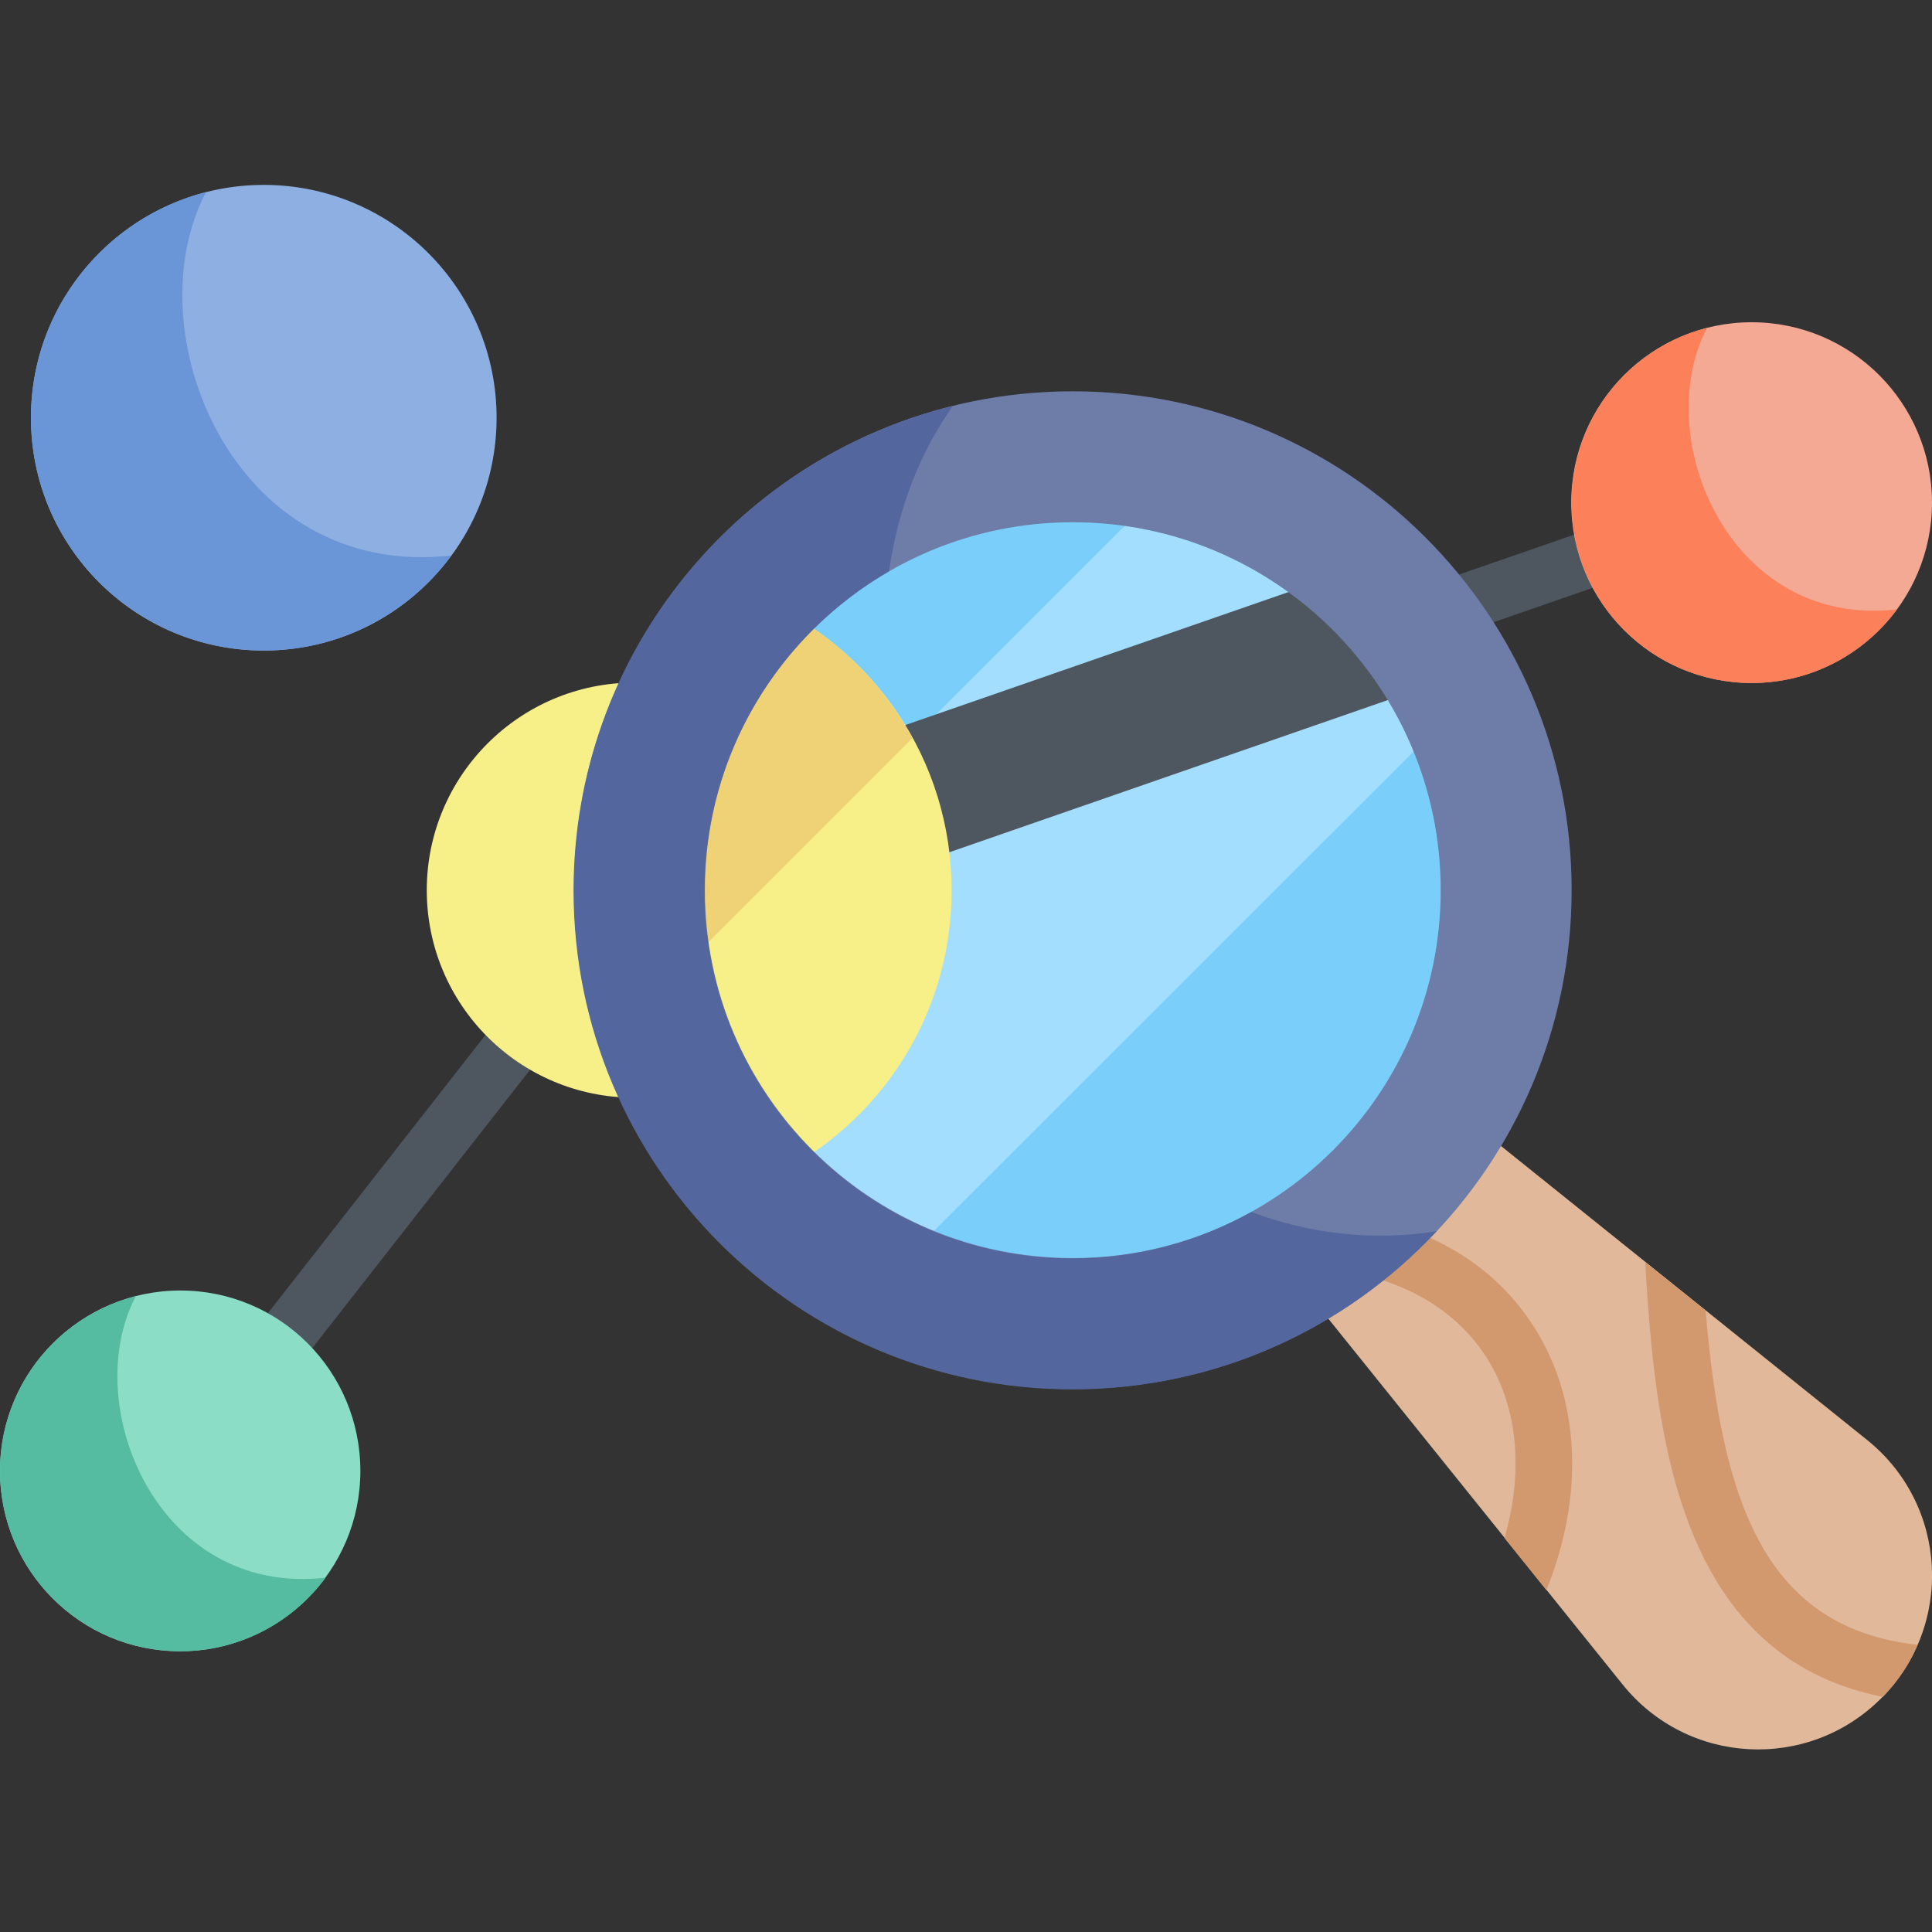 <?xml version="1.0" encoding="utf-8"?>
<!-- Generator: Adobe Illustrator 23.0.3, SVG Export Plug-In . SVG Version: 6.00 Build 0)  -->
<svg version="1.1" id="圖層_1" xmlns="http://www.w3.org/2000/svg" xmlns:xlink="http://www.w3.org/1999/xlink" x="0px" y="0px"
	 viewBox="0 0 512 512" style="enable-background:new 0 0 512 512;" xml:space="preserve">
<rect x="0" y="0" width="512" height="512" fill="#333333" stroke="none"/>
<style type="text/css">
	.st0{fill:#4E5660;}
	.st1{fill:#8EAFE2;}
	.st2{fill:#6A96D7;}
	.st3{fill:#8CDDC6;}
	.st4{fill:#55BCA1;}
	.st5{fill:#F7EF87;}
	.st6{fill:#F4A995;}
	.st7{fill:#FC8059;}
	.st8{fill:#E1B89A;}
	.st9{fill:#D2996F;}
	.st10{fill:#A3DEFE;}
	.st11{fill:#7ACEFA;}
	.st12{fill:#EFD176;}
	.st13{fill:#6E7CA8;}
	.st14{fill:#54669E;}
</style>
<path class="st0" d="M47.8,397.3c-1.6,0-3.2-0.5-4.6-1.6c-3.3-2.6-3.8-7.3-1.3-10.5l121.7-155.6l2.1-0.7l296.1-102.7
	c3.9-1.4,8.2,0.7,9.5,4.6c1.4,3.9-0.7,8.2-4.6,9.5l-294,102l-119,152.1C52.2,396.3,50,397.3,47.8,397.3z"/>
<path class="st1" d="M131.6,110.7c0,34.1-27.6,61.7-61.7,61.7S8.2,144.8,8.2,110.7S35.9,49,69.9,49S131.6,76.6,131.6,110.7z"/>
<path class="st2" d="M69.9,172.4c20.4,0,38.5-9.9,49.7-25.2c-57.8,6.6-84.4-59.4-65-96.3C28,57.7,8.2,81.9,8.2,110.7
	C8.2,144.8,35.9,172.4,69.9,172.4z"/>
<path class="st3" d="M95.5,389.8c0,26.4-21.4,47.8-47.8,47.8S0,416.2,0,389.8C0,363.4,21.4,342,47.8,342S95.5,363.4,95.5,389.8z"/>
<path class="st4" d="M47.8,437.6c15.8,0,29.8-7.7,38.5-19.5c-44.7,5.1-65.4-46-50.3-74.6C15.3,348.8,0,367.5,0,389.8
	C0,416.2,21.4,437.6,47.8,437.6z"/>
<path class="st5" d="M223.1,235.9c0,30.4-24.6,55-55,55c-30.4,0-55-24.6-55-55c0-30.3,24.6-55,55-55
	C198.5,181,223.1,205.6,223.1,235.9z"/>
<path class="st6" d="M512,133.2c0,26.4-21.4,47.8-47.8,47.8s-47.8-21.4-47.8-47.8s21.4-47.8,47.8-47.8S512,106.8,512,133.2z"/>
<path class="st7" d="M464.2,181c15.8,0,29.8-7.7,38.5-19.5c-44.7,5.1-65.4-46-50.3-74.6c-20.7,5.3-35.9,24-35.9,46.3
	C416.5,159.6,437.8,181,464.2,181z"/>
<path class="st8" d="M378.1,287.9l-41.9,41.9L430,446.4c17.2,21.4,49.1,23.1,68.5,3.7c19.4-19.4,17.7-51.3-3.7-68.5L378.1,287.9z"/>
<path class="st9" d="M508.2,435.9c-40.5-4.5-51.9-37.7-56.2-88.6l-16-12.8c1.6,28.7,4.6,53,13,72.9c10,23.6,26.4,37.6,50,42.3
	C503,445.5,506.1,440.9,508.2,435.9z"/>
<path class="st9" d="M345.4,320.6l-9.2,9.2l4.6,5.7c24.4,0,43.3,8.6,53.3,24.5c8.3,13.2,9.6,30.3,4.6,47.6l11.1,13.8
	c9.9-24.4,9.2-49.9-3-69.3C394.7,332.6,373,321.7,345.4,320.6z"/>
<path class="st10" d="M397.8,235.9c0,62.7-50.8,113.6-113.6,113.6s-113.6-50.8-113.6-113.6c0-62.7,50.8-113.6,113.6-113.6
	S397.8,173.2,397.8,235.9z"/>
<path class="st11" d="M284.3,122.4c-62.7,0-113.6,50.8-113.6,113.6c0,9.4,1.2,18.6,3.3,27.4l137.6-137.6
	C302.9,123.5,293.7,122.4,284.3,122.4z"/>
<path class="st11" d="M386.8,187L235.3,338.4c14.8,7.1,31.4,11.1,49,11.1c62.7,0,113.6-50.8,113.6-113.6
	C397.8,218.4,393.9,201.8,386.8,187z"/>
<path class="st0" d="M227.7,233.1c-7.4,0-14.3-4.6-16.8-12c-3.2-9.3,1.7-19.4,11-22.7l140.6-48.8c9.3-3.2,19.4,1.7,22.7,11
	c3.2,9.3-1.7,19.4-11,22.7l-140.6,48.8C231.6,232.8,229.6,233.1,227.7,233.1z"/>
<path class="st5" d="M201.1,158.6c-18.9,20.3-30.4,47.5-30.4,77.4c0,29.9,11.6,57.1,30.4,77.4c30-12.8,51.1-42.6,51.1-77.4
	C252.2,201.2,231.2,171.4,201.1,158.6z"/>
<path class="st12" d="M201.1,158.6c-18.9,20.3-30.4,47.5-30.4,77.4c0,9.4,1.2,18.6,3.3,27.4l67.8-67.8
	C232.8,179.1,218.5,166,201.1,158.6z"/>
<path class="st13" d="M284.3,103.7c-73,0-132.2,59.2-132.2,132.2s59.2,132.2,132.2,132.2s132.2-59.2,132.2-132.2
	S357.3,103.7,284.3,103.7z M284.3,333.4c-53.9,0-97.5-43.7-97.5-97.5c0-53.9,43.7-97.5,97.5-97.5s97.5,43.7,97.5,97.5
	C381.8,289.8,338.1,333.4,284.3,333.4z"/>
<path class="st14" d="M331.6,321.2c-14,7.8-30.2,12.3-47.4,12.3c-53.9,0-97.5-43.7-97.5-97.5c0-36.2,19.7-67.7,48.9-84.6
	c2.3-16,7.8-30.9,16.9-43.8c-57.7,14.2-100.5,66.3-100.5,128.4c0,73,59.2,132.2,132.2,132.2c38.1,0,72.4-16.1,96.5-41.9
	C363.6,329,347,326.9,331.6,321.2z"/>
</svg>
